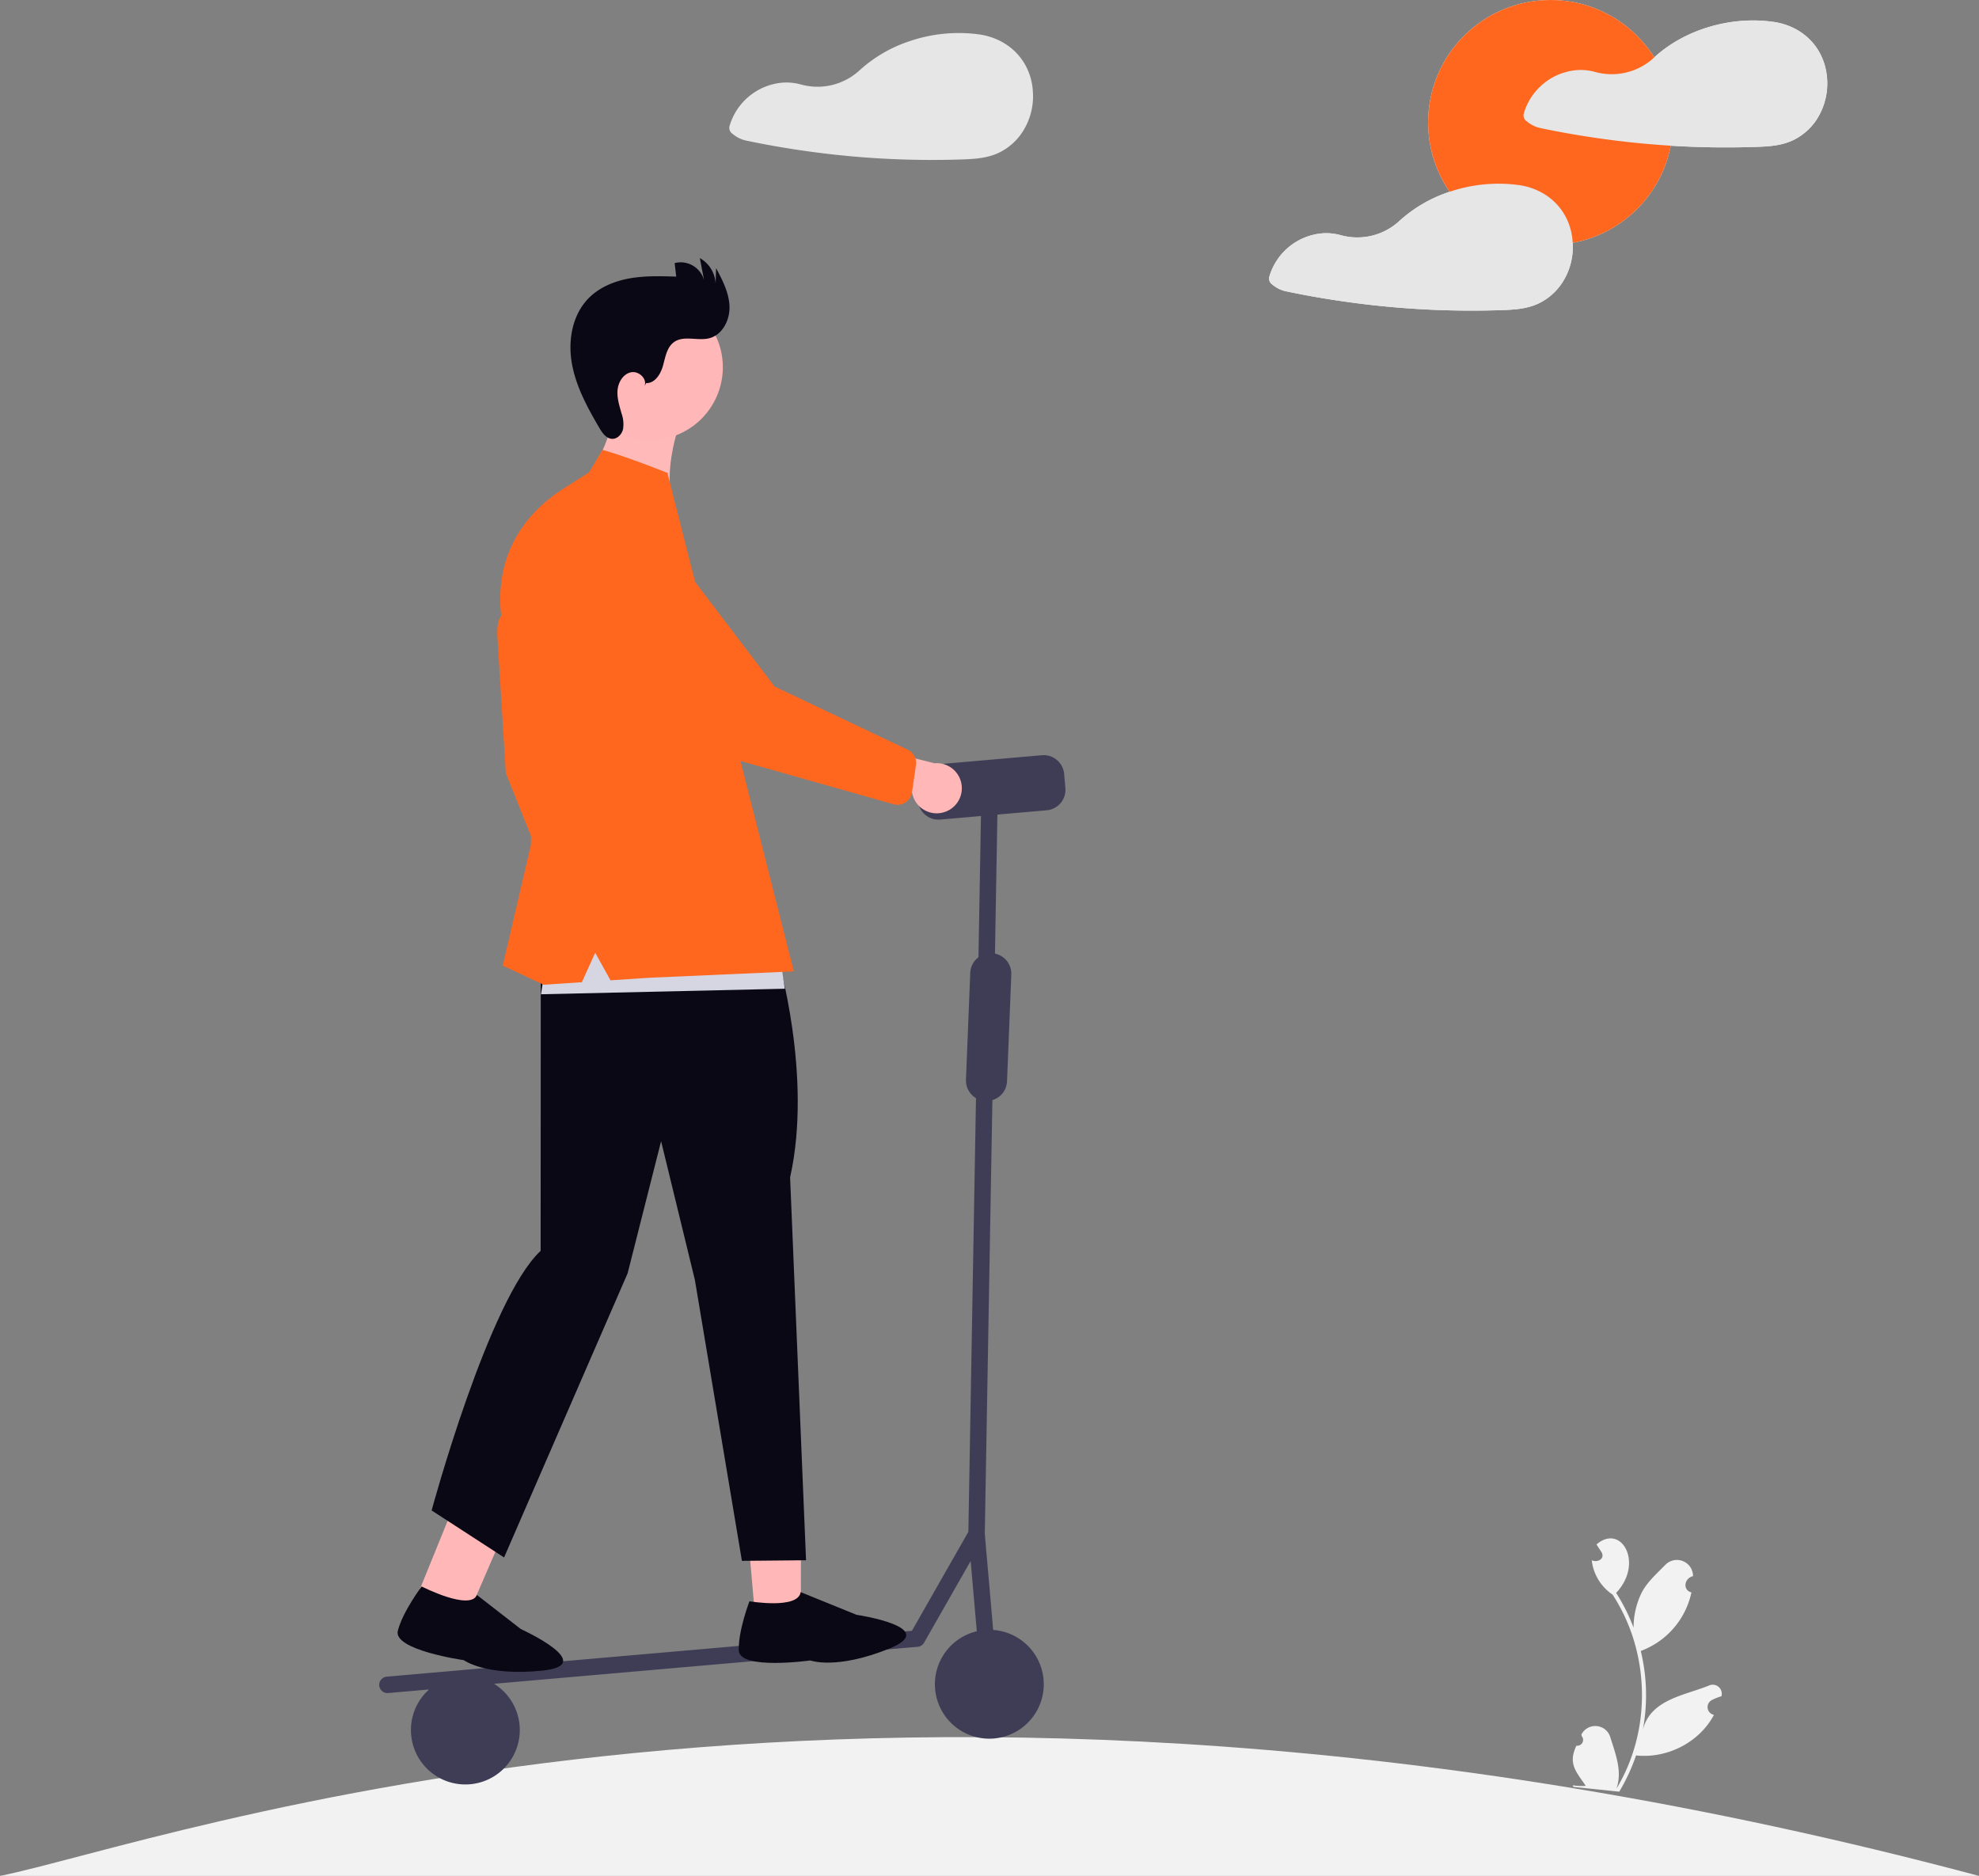 <?xml version="1.0" encoding="UTF-8"?>
<svg xmlns="http://www.w3.org/2000/svg" xmlns:xlink="http://www.w3.org/1999/xlink" width="800.035" height="758.396" viewBox="0 0 800.035 758.396" role="img">
  <rect x="0" y="0" width="800.035" height="758.396" fill="#808080" stroke="none"/>
  <g transform="translate(-548.495 -171)">
    <path d="M152.495,756.795H952.53C504.688,637.349,217.986,743.716,152.495,756.795Z" transform="translate(396 172.601)" fill="#f2f2f2"></path>
    <path d="M785.073,642.99a2.355,2.355,0,0,0,2.122-3.882l-.094-.655a6.326,6.326,0,0,1,11.676,1.109c2.1,6.787,4.986,13.888,2.451,20.857,14.415-23.776,13.654-55.3-1.549-78.515a19.3,19.3,0,0,1-8.4-13.87c2.3,1.058,5.479-.572,3.948-3.272-.677-1.042-1.362-2.077-2.039-3.118,10.071-8.7,19.283,7.593,7.946,19.577a75.492,75.492,0,0,1,7.054,14.073,31.744,31.744,0,0,1,3.418-14.467c2.259-4.164,6.024-7.475,9.4-10.927a6.516,6.516,0,0,1,11.21,4.557c-3.456.749-4.395,5.53-.642,6.59A32.5,32.5,0,0,1,811.09,604.7a75.791,75.791,0,0,1,.825,31.938c3.023-12.3,16.733-13.925,26.613-17.905a3.666,3.666,0,0,1,5.175,4.275,21.166,21.166,0,0,0-3.9,1.562,3.2,3.2,0,0,0,.871,5.966c-5.94,11.185-18.959,17.752-31.484,16.4a77.915,77.915,0,0,1-6.795,14.653l-18.6-1.944c-.045-.214-.083-.433-.121-.646a21.243,21.243,0,0,0,5.178.231c-3.99-5.868-7.225-8.987-3.787-16.238Z" transform="translate(400.704 233.756)" fill="#f2f2f2"></path>
    <circle cx="49.493" cy="49.493" r="49.493" transform="translate(1125.827 171)" fill="#f2f2f2"></circle>
    <path d="M913.829,173.913c-2.854-9.583-10.936-15.848-20.7-17.22a2,2,0,0,0-.334,0,2.626,2.626,0,0,0-.408-.093c-16.571-2.15-35,3.077-47.4,14.458l-.136.125a25.1,25.1,0,0,1-23.774,5.758,22.039,22.039,0,0,0-6.971-.767A24.437,24.437,0,0,0,792.232,193.8a2.83,2.83,0,0,0,1.279,3.133,12.37,12.37,0,0,0,5.171,2.632c4.1.871,8.23,1.668,12.364,2.391q12.123,2.113,24.375,3.429,8.091.862,16.219,1.372c11.2.7,22.447.871,33.661.519,5.561-.185,10.9-.371,15.978-2.818a23.722,23.722,0,0,0,9.175-7.989,26.966,26.966,0,0,0,3.374-22.558Z" transform="translate(372.259 23.144)" fill="#f2f2f2"></path>
    <path d="M822.009,239.6a25.3,25.3,0,0,0-1.038-6.117c-2.873-9.583-10.955-15.848-20.723-17.22a1.787,1.787,0,0,0-.315,0,3.509,3.509,0,0,0-.427-.093,61.528,61.528,0,0,0-27.229,2.8,56.2,56.2,0,0,0-20.291,11.772,25.091,25.091,0,0,1-23.775,5.769,22.107,22.107,0,0,0-6.981-.767,24.437,24.437,0,0,0-21.873,17.628,2.883,2.883,0,0,0,1.279,3.133,12.48,12.48,0,0,0,5.172,2.632c4.115.871,8.23,1.668,12.382,2.391q12.122,2.113,24.356,3.429a361.755,361.755,0,0,0,49.9,1.891c5.542-.185,10.9-.371,15.978-2.817a23.669,23.669,0,0,0,9.157-7.989A26.441,26.441,0,0,0,822.009,239.6Z" transform="translate(362.261 29.559)" fill="#f2f2f2"></path>
    <circle cx="49.493" cy="49.493" r="49.493" transform="translate(1125.827 171)" fill="#ff671f"></circle>
    <path d="M913.829,173.913c-2.854-9.583-10.936-15.848-20.7-17.22a2,2,0,0,0-.334,0,2.626,2.626,0,0,0-.408-.093c-16.571-2.15-35,3.077-47.4,14.458l-.136.125a25.1,25.1,0,0,1-23.774,5.758,22.039,22.039,0,0,0-6.971-.767A24.437,24.437,0,0,0,792.232,193.8a2.83,2.83,0,0,0,1.279,3.133,12.37,12.37,0,0,0,5.171,2.632c4.1.871,8.23,1.668,12.364,2.391q12.123,2.113,24.375,3.429,8.091.862,16.219,1.372c11.2.7,22.447.871,33.661.519,5.561-.185,10.9-.371,15.978-2.818a23.722,23.722,0,0,0,9.175-7.989,26.966,26.966,0,0,0,3.374-22.558Z" transform="translate(372.259 23.144)" fill="#e6e6e6"></path>
    <path d="M822.009,239.6a25.3,25.3,0,0,0-1.038-6.117c-2.873-9.583-10.955-15.848-20.723-17.22a1.787,1.787,0,0,0-.315,0,3.509,3.509,0,0,0-.427-.093,61.528,61.528,0,0,0-27.229,2.8,56.2,56.2,0,0,0-20.291,11.772,25.091,25.091,0,0,1-23.775,5.769,22.107,22.107,0,0,0-6.981-.767,24.437,24.437,0,0,0-21.873,17.628,2.883,2.883,0,0,0,1.279,3.133,12.48,12.48,0,0,0,5.172,2.632c4.115.871,8.23,1.668,12.382,2.391q12.122,2.113,24.356,3.429a361.755,361.755,0,0,0,49.9,1.891c5.542-.185,10.9-.371,15.978-2.817a23.669,23.669,0,0,0,9.157-7.989A26.441,26.441,0,0,0,822.009,239.6Z" transform="translate(362.261 29.559)" fill="#e6e6e6"></path>
    <g transform="matrix(0.996, -0.087, 0.087, 0.996, 652.763, 290.953)">
      <path d="M299.658,0h-43.2a8.307,8.307,0,0,0-8.307,8.307v5.736a8.307,8.307,0,0,0,8.307,8.307h16.513L267,79.162a8.289,8.289,0,0,0-3.857,6l-5.485,42.849a8.305,8.305,0,0,0,3.389,7.8l-18.33,174.448L216.5,348.137H3.323a3.323,3.323,0,0,0,0,6.646H19.93a22.011,22.011,0,1,0,26.385,0H218.245a3.323,3.323,0,0,0,2.732-1.432l21.637-31.261v28.526a22.011,22.011,0,1,0,6.646.043V311.623l18.328-174.429a8.3,8.3,0,0,0,6.554-7.074l5.485-42.849a8.3,8.3,0,0,0-5.848-9l5.875-55.919h20a8.307,8.307,0,0,0,8.308-8.307V8.307A8.307,8.307,0,0,0,299.658,0Z" transform="translate(0 212.286)" fill="#3f3d56"></path>
      <path d="M30.542,19.316s-3.593,15.269,0,26.047l-16.17,2.245L0,40.423V30.988S6.737,16.616,4.94,0Z" transform="translate(136.588 46.261) rotate(9)" fill="#ffb9b9"></path>
      <path d="M0,44.543l19.672,9.786L43.033,11.1,22.792,0Z" transform="translate(18.541 484.182)" fill="#ffb7b7"></path>
      <path d="M.006,50.032h18.91L23.346,0H0Z" transform="translate(153.822 495.332)" fill="#ffb7b7"></path>
      <path d="M10.058,1.349s-8.686-6.655-8.686,9.6L0,64.667l15.315,50.746L24.23,98.955,20.572,63.3Z" transform="translate(83.096 135.914)" fill="#ff671f"></path>
      <path d="M158.81,18.623s10.072,49.053-2.69,89.31l-7.051,154.781L123.217,260.7l-9.059-114.824L105.429,88.8,87.3,140.836,27.532,250.962,0,229.475s30.509-83.247,53.049-100.725L64.354,0Z" transform="translate(27.26 265.567)" fill="#090814"></path>
      <ellipse cx="29.478" cy="29.478" rx="29.478" ry="29.478" transform="translate(115.421 53.931) rotate(-61.337)" fill="#ffb7b7"></ellipse>
      <path d="M29.363,48.454c3.534.46,6.2-3.156,7.435-6.5s2.178-7.233,5.25-9.039c4.2-2.466,9.568.5,14.368-.314,5.42-.919,8.945-6.664,9.223-12.154S63.73,9.677,61.586,4.614l-.748,6.292A12.477,12.477,0,0,0,55.385,0l.961,9.232A9.8,9.8,0,0,0,45.074,1.124l.152,5.5C38.964,5.881,32.649,5.135,26.37,5.7s-12.6,2.554-17.361,6.69C1.89,18.578-.71,28.763.162,38.154s4.749,18.213,8.79,26.734c1.016,2.144,2.422,4.563,4.78,4.836,2.114.245,4.056-1.525,4.714-3.555a12.873,12.873,0,0,0-.058-6.326c-.6-3.166-1.345-6.4-.787-9.572s2.842-6.306,6.039-6.694,6.469,3.266,4.932,6.1Z" transform="translate(123.977)" fill="#090814"></path>
      <path d="M98.4,37.032,0,30.683,7.406,0,97.339,20.1Z" transform="translate(89.497 260.276)" fill="#d6d6e3"></path>
      <path d="M52.116,8.569,58.288,0s6.9,2.344,25.373,11.54l1.306,8.028,32.068,197.239-58.289-2.514-15.873-.338-5.195-11.644-6.405,11.4-15.5-.33L0,204.235l15.544-47.546,5.029-43.431L12.8,72.342S3.021,34.769,40.687,14.505Z" transform="translate(75.097 73.833)" fill="#ff671f"></path>
      <path d="M47.115,30.651a10.074,10.074,0,0,1-12.529-9.037L0,12.352,13.911,0,44.622,10.694a10.129,10.129,0,0,1,2.493,19.961Z" transform="translate(211.477 201.064)" fill="#ffb7b7"></path>
      <path d="M122.921,122.718a5.9,5.9,0,0,1-4.791.384L61.242,101.511a60.744,60.744,0,0,1-32.7-27.558L4.823,31.634A18.989,18.989,0,1,1,33.156,6.344L74.217,71.427l51.675,30.3a5.913,5.913,0,0,1,2.515,6.289l-2.57,10.889a5.9,5.9,0,0,1-1.793,3.026,5.84,5.84,0,0,1-1.123.8Z" transform="translate(120.183 103.767)" fill="#ff671f"></path>
      <path d="M26.973,0l21.7,11.1s33.953,8.094,11.847,14.82-32.058,1.945-32.058,1.945S-.46,29.37.006,21.3,6.035,1.888,6.035,1.888,25.389,6.945,26.973,0Z" transform="translate(146.059 540.929)" fill="#090814"></path>
      <path d="M28.643,0,48.669,10.114s33.953,8.094,11.847,14.82S28.458,26.88,28.458,26.88-.46,28.383.006,20.315,6.035.9,6.035.9,27.058,6.945,28.643,0Z" transform="matrix(0.961, 0.276, -0.276, 0.961, 15.019, 522.795)" fill="#090814"></path>
    </g>
    <path d="M822.009,239.6a25.3,25.3,0,0,0-1.038-6.117c-2.873-9.583-10.955-15.848-20.723-17.22a1.787,1.787,0,0,0-.315,0,3.509,3.509,0,0,0-.427-.093,61.528,61.528,0,0,0-27.229,2.8,56.2,56.2,0,0,0-20.291,11.772,25.091,25.091,0,0,1-23.775,5.769,22.107,22.107,0,0,0-6.981-.767,24.437,24.437,0,0,0-21.873,17.628,2.883,2.883,0,0,0,1.279,3.133,12.48,12.48,0,0,0,5.172,2.632c4.115.871,8.23,1.668,12.382,2.391q12.122,2.113,24.356,3.429a361.755,361.755,0,0,0,49.9,1.891c5.542-.185,10.9-.371,15.978-2.817a23.669,23.669,0,0,0,9.157-7.989A26.441,26.441,0,0,0,822.009,239.6Z" transform="translate(144.051 -31.362)" fill="#e6e6e6"></path>
  </g>
</svg>
